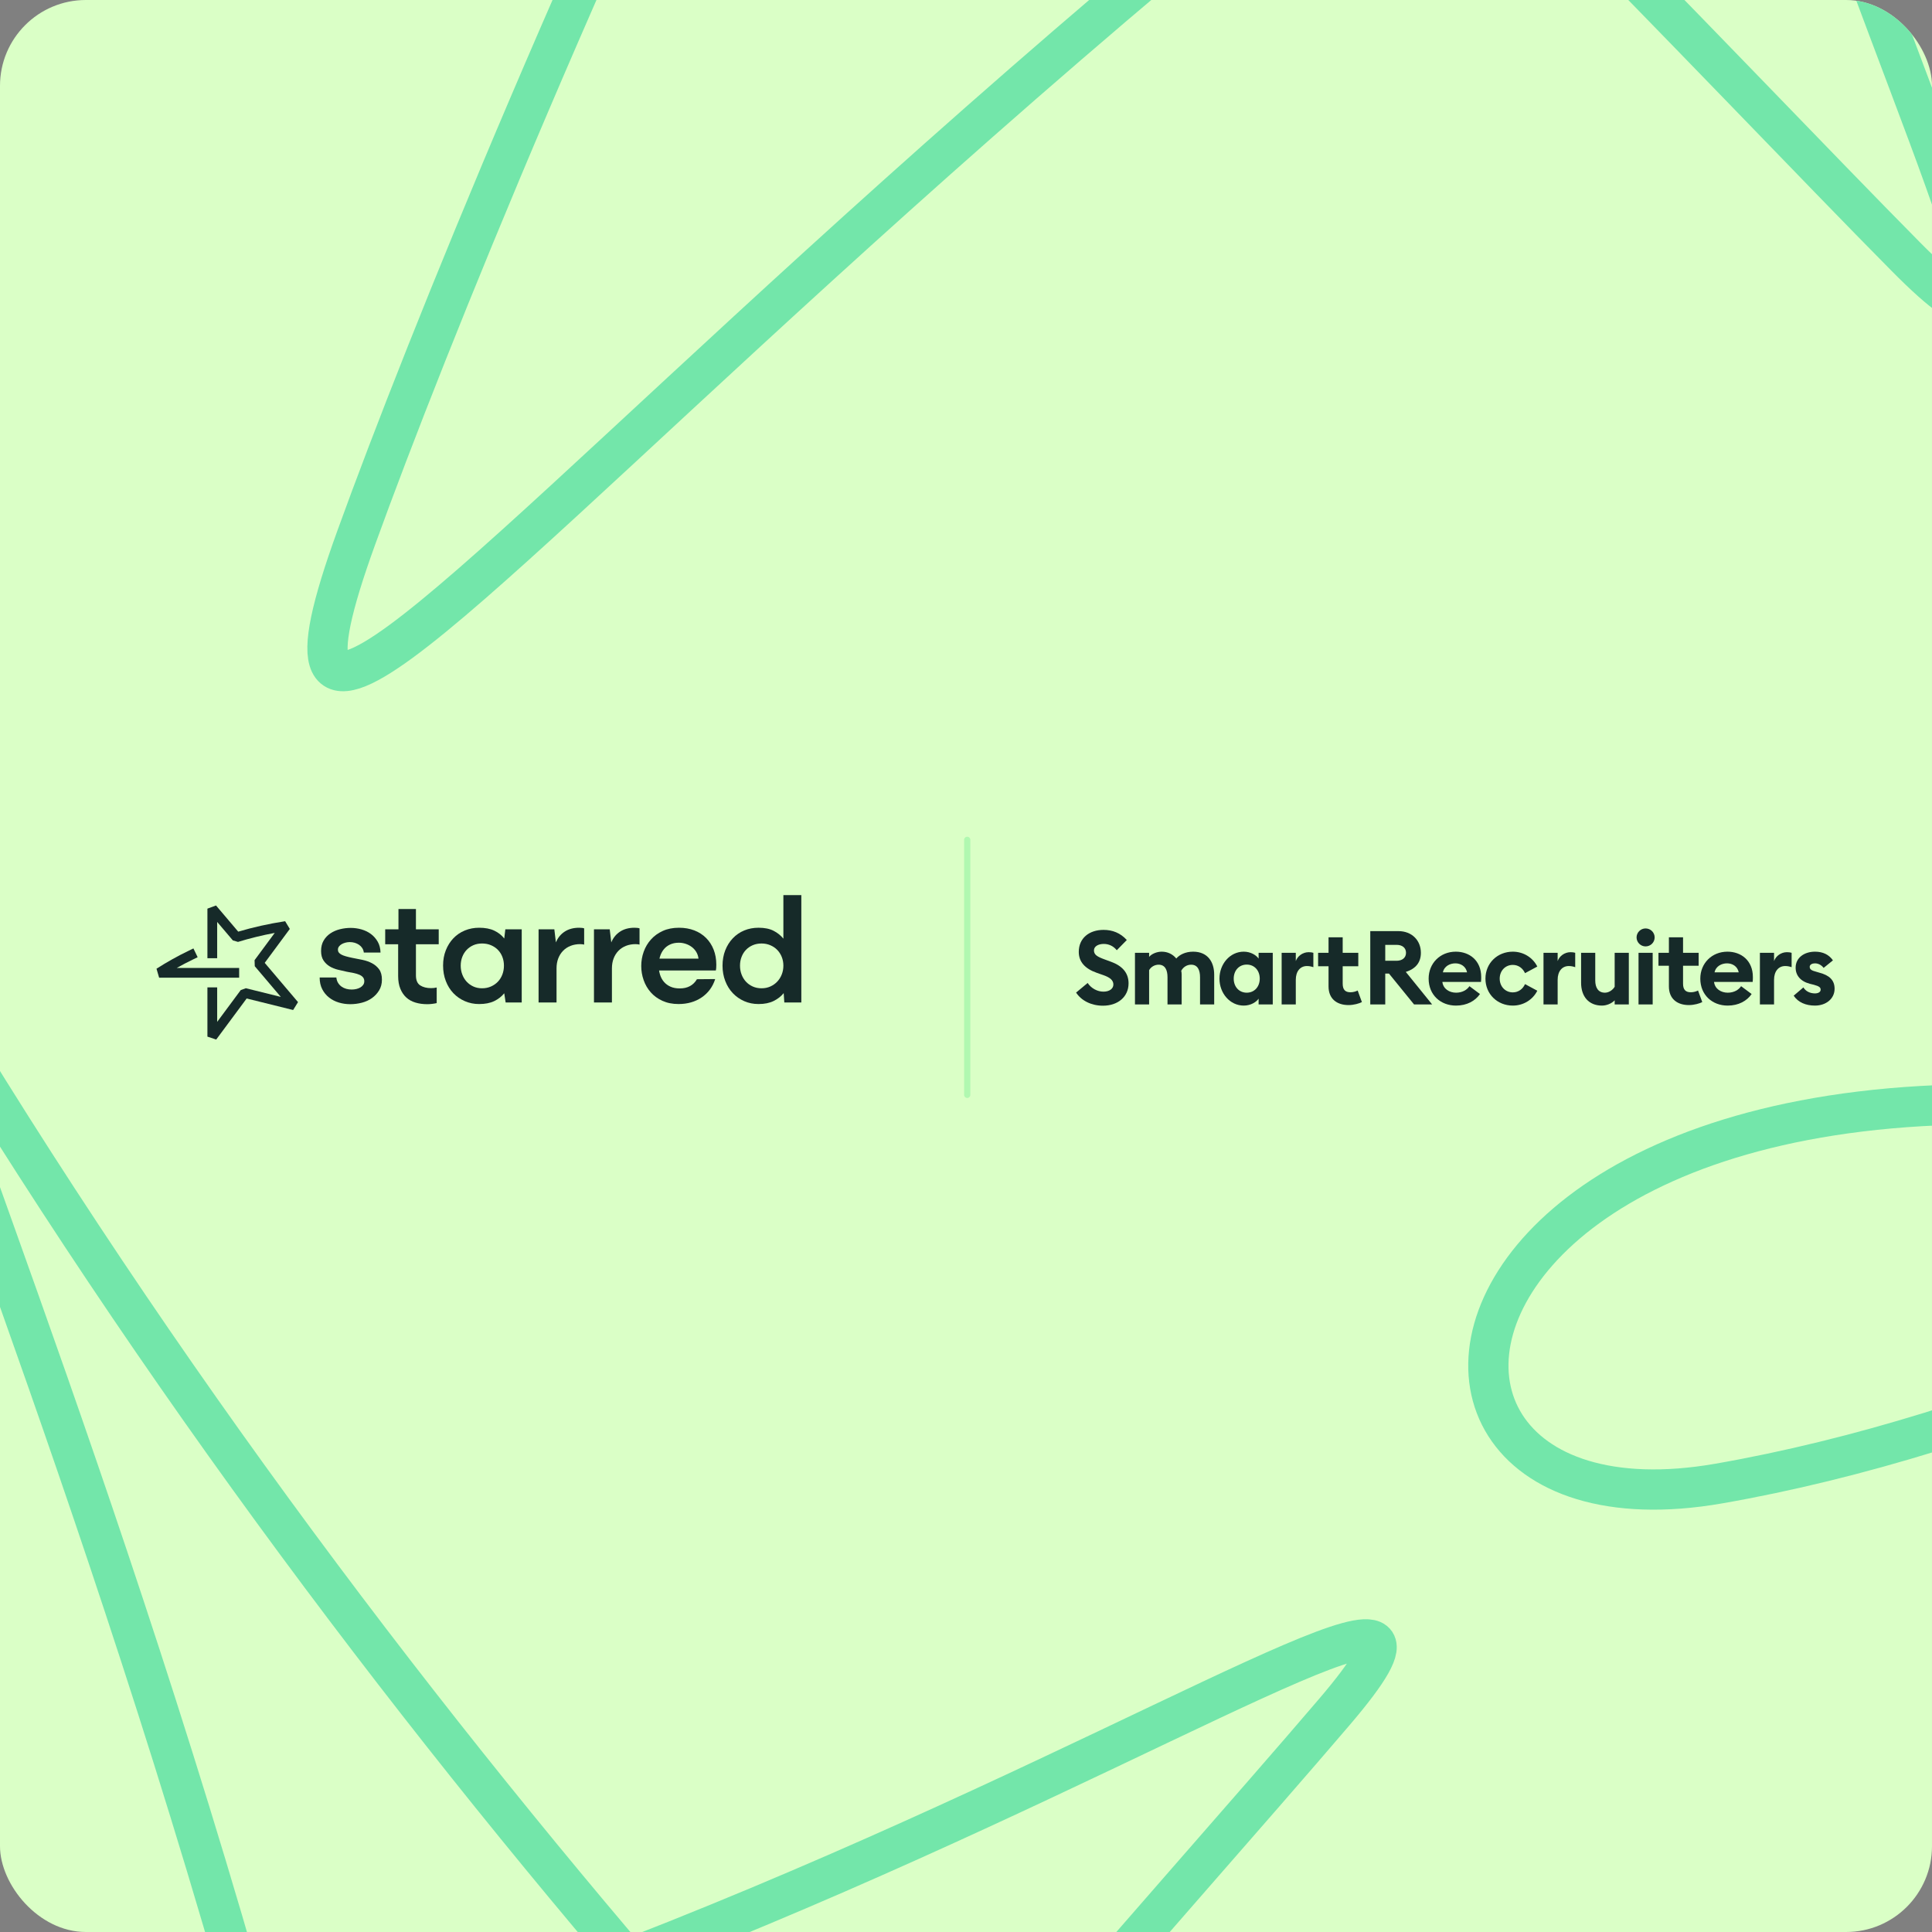 <svg width="720" height="720" viewBox="0 0 720 720" fill="none" xmlns="http://www.w3.org/2000/svg">
<rect x="0" y="0" width="720" height="720" fill="#808080" stroke="none"/>
<g clip-path="url(#clip0_119_9385)">
<rect width="720" height="720" rx="32" fill="#DAFFC6"/>
<path d="M125.354 364.291C125.43 365.067 125.645 365.736 125.994 366.297C126.342 366.861 126.779 367.324 127.303 367.694C127.827 368.064 128.409 368.333 129.048 368.509C129.688 368.685 130.357 368.77 131.054 368.77C131.673 368.77 132.266 368.703 132.827 368.567C133.388 368.43 133.882 368.236 134.309 367.985C134.736 367.733 135.085 367.412 135.354 367.024C135.624 366.636 135.76 366.191 135.76 365.688C135.76 365.106 135.606 364.621 135.294 364.233C134.982 363.845 134.539 363.527 133.957 363.273C133.376 363.021 132.688 362.806 131.894 362.633C131.1 362.458 130.215 362.294 129.248 362.139C128.203 361.906 127.106 361.655 125.964 361.385C124.818 361.115 123.782 360.697 122.851 360.133C121.921 359.573 121.155 358.833 120.555 357.924C119.955 357.015 119.655 355.84 119.655 354.406C119.655 352.894 119.973 351.597 120.615 350.509C121.255 349.424 122.097 348.534 123.145 347.834C124.194 347.134 125.373 346.621 126.694 346.294C128.012 345.964 129.348 345.8 130.706 345.8C132.063 345.8 133.457 345.994 134.776 346.382C136.094 346.77 137.257 347.343 138.263 348.097C139.272 348.855 140.103 349.803 140.763 350.946C141.421 352.088 141.772 353.437 141.809 354.988H135.588C135.509 354.37 135.315 353.815 135.006 353.33C134.694 352.846 134.297 352.44 133.815 352.109C133.33 351.779 132.797 351.527 132.215 351.352C131.633 351.176 131.012 351.091 130.354 351.091C129.812 351.091 129.279 351.158 128.754 351.294C128.23 351.431 127.767 351.615 127.357 351.846C126.951 352.079 126.612 352.37 126.339 352.718C126.067 353.067 125.933 353.476 125.933 353.94C125.933 354.327 126.039 354.667 126.251 354.958C126.464 355.249 126.785 355.509 127.212 355.743C127.639 355.976 128.191 356.188 128.87 356.382C129.548 356.576 130.351 356.77 131.282 356.964C132.521 357.197 133.791 357.449 135.091 357.718C136.388 357.991 137.572 358.406 138.639 358.97C139.706 359.533 140.588 360.288 141.285 361.236C141.981 362.188 142.33 363.476 142.33 365.103C142.33 366.615 141.981 367.942 141.285 369.085C140.588 370.23 139.694 371.188 138.609 371.963C137.524 372.739 136.272 373.312 134.857 373.679C133.442 374.045 131.997 374.23 130.524 374.23C129.051 374.23 127.636 374.027 126.279 373.618C124.921 373.212 123.709 372.591 122.645 371.757C121.579 370.924 120.727 369.888 120.088 368.645C119.449 367.406 119.127 365.951 119.127 364.285H125.348L125.354 364.291Z" fill="#162A29"/>
<path d="M143.553 346.323H148.495V338.762H155.007V346.323H163.498V351.905H155.007V363.477C155.007 365.298 155.54 366.55 156.607 367.229C157.674 367.907 159.019 368.247 160.649 368.247C160.998 368.247 161.355 368.229 161.725 368.189C162.092 368.15 162.431 368.092 162.743 368.013V373.829C162.24 373.944 161.668 374.041 161.028 374.119C160.389 374.198 159.798 374.235 159.256 374.235C157.628 374.235 156.143 374.032 154.807 373.622C153.471 373.216 152.334 372.586 151.404 371.732C150.474 370.88 149.737 369.792 149.195 368.474C148.653 367.156 148.38 365.586 148.38 363.765V351.902H143.553V346.32V346.323Z" fill="#162A29"/>
<path d="M187.918 370.163C186.948 371.366 185.709 372.336 184.196 373.072C182.684 373.808 180.803 374.178 178.557 374.178C176.657 374.178 174.884 373.821 173.236 373.102C171.588 372.384 170.163 371.396 168.963 370.136C167.76 368.875 166.821 367.366 166.142 365.599C165.463 363.836 165.124 361.906 165.124 359.815C165.124 357.724 165.463 355.869 166.142 354.145C166.821 352.421 167.76 350.927 168.963 349.666C170.163 348.406 171.591 347.436 173.236 346.76C174.884 346.082 176.657 345.742 178.557 345.742C180.806 345.742 182.684 346.1 184.196 346.818C185.709 347.536 186.948 348.515 187.918 349.754L188.324 346.324H194.43V373.596H188.439L187.915 370.166L187.918 370.163ZM182.975 367.636C183.984 367.19 184.845 366.59 185.563 365.833C186.281 365.078 186.833 364.184 187.221 363.157C187.608 362.13 187.802 361.036 187.802 359.872C187.802 358.709 187.608 357.624 187.221 356.615C186.833 355.606 186.281 354.736 185.563 353.997C184.845 353.26 183.984 352.678 182.975 352.251C181.966 351.824 180.863 351.612 179.66 351.612C178.457 351.612 177.372 351.824 176.403 352.251C175.433 352.678 174.6 353.26 173.903 353.997C173.206 354.733 172.66 355.606 172.275 356.615C171.888 357.624 171.694 358.709 171.694 359.872C171.694 361.036 171.888 362.13 172.275 363.157C172.663 364.184 173.206 365.075 173.903 365.833C174.6 366.59 175.433 367.19 176.403 367.636C177.372 368.081 178.457 368.305 179.66 368.305C180.863 368.305 181.966 368.084 182.975 367.636Z" fill="#162A29"/>
<path d="M200.714 373.593V346.324H206.586L207.168 351.209C207.865 349.503 208.95 348.166 210.425 347.197C211.898 346.227 213.701 345.742 215.834 345.742C216.222 345.742 216.58 345.763 216.91 345.8C217.241 345.839 217.501 345.897 217.695 345.976V352.024C217.58 351.985 217.374 351.948 217.086 351.909C216.795 351.869 216.513 351.851 216.244 351.851C214.925 351.851 213.722 352.063 212.638 352.491C211.553 352.918 210.622 353.527 209.847 354.321C209.071 355.115 208.471 356.066 208.044 357.169C207.616 358.275 207.404 359.524 207.404 360.921V373.596H200.717L200.714 373.593Z" fill="#162A29"/>
<path d="M221.355 373.593V346.324H227.227L227.809 351.209C228.506 349.503 229.591 348.166 231.067 347.197C232.539 346.227 234.342 345.742 236.476 345.742C236.863 345.742 237.221 345.763 237.551 345.8C237.882 345.839 238.142 345.897 238.336 345.976V352.024C238.221 351.985 238.015 351.948 237.727 351.909C237.436 351.869 237.154 351.851 236.885 351.851C235.566 351.851 234.363 352.063 233.279 352.491C232.194 352.918 231.263 353.527 230.488 354.321C229.712 355.115 229.112 356.066 228.685 357.169C228.257 358.275 228.045 359.524 228.045 360.921V373.596H221.358L221.355 373.593Z" fill="#162A29"/>
<path d="M244.903 357.254H260.312C260.197 356.324 259.915 355.491 259.47 354.754C259.024 354.018 258.461 353.397 257.785 352.894C257.106 352.391 256.352 352.003 255.518 351.73C254.685 351.46 253.84 351.324 252.988 351.324C251.746 351.324 250.652 351.548 249.703 351.994C248.752 352.439 247.967 353.051 247.349 353.824C246.728 354.6 246.264 355.503 245.952 356.527C245.64 357.554 245.485 358.648 245.485 359.812C245.485 361.054 245.649 362.196 245.979 363.242C246.306 364.287 246.803 365.19 247.461 365.945C248.119 366.702 248.934 367.293 249.903 367.718C250.873 368.145 252.015 368.357 253.334 368.357C254.806 368.357 256.076 368.066 257.143 367.484C258.209 366.902 259.07 366.051 259.73 364.927L266.533 364.869C265.603 367.775 263.924 370.054 261.503 371.702C259.079 373.351 256.2 374.175 252.867 374.175C250.619 374.175 248.622 373.778 246.879 372.984C245.134 372.19 243.682 371.133 242.519 369.815C241.355 368.496 240.473 366.984 239.873 365.278C239.273 363.572 238.973 361.809 238.973 359.987C238.973 358.166 239.282 356.345 239.904 354.639C240.522 352.933 241.425 351.421 242.607 350.103C243.788 348.785 245.252 347.73 246.997 346.933C248.743 346.139 250.758 345.742 253.046 345.742C255.14 345.742 257.037 346.072 258.746 346.73C260.452 347.391 261.915 348.33 263.137 349.551C264.358 350.772 265.297 352.227 265.958 353.912C266.615 355.6 266.946 357.451 266.946 359.466C266.946 359.893 266.936 360.281 266.915 360.63C266.894 360.978 266.849 361.327 266.77 361.675H244.788L244.903 357.257V357.254Z" fill="#162A29"/>
<path d="M292.061 370.105C291.091 371.308 289.84 372.287 288.31 373.042C286.776 373.799 284.907 374.175 282.698 374.175C280.758 374.175 278.976 373.817 277.349 373.099C275.722 372.381 274.307 371.393 273.104 370.132C271.901 368.872 270.961 367.363 270.283 365.596C269.604 363.833 269.265 361.924 269.265 359.869C269.265 357.815 269.604 355.866 270.283 354.142C270.961 352.418 271.901 350.924 273.104 349.663C274.304 348.403 275.719 347.433 277.349 346.757C278.976 346.078 280.761 345.739 282.698 345.739C284.946 345.739 286.807 346.118 288.279 346.872C289.752 347.627 290.973 348.609 291.943 349.809V333.588H298.631V373.593H292.291L292.058 370.105H292.061ZM287.088 367.636C288.076 367.19 288.931 366.59 289.646 365.833C290.364 365.078 290.925 364.184 291.334 363.157C291.74 362.13 291.943 361.036 291.943 359.872C291.943 358.708 291.74 357.624 291.334 356.615C290.928 355.605 290.364 354.736 289.646 353.996C288.928 353.26 288.067 352.678 287.058 352.251C286.049 351.824 284.964 351.612 283.801 351.612C282.637 351.612 281.504 351.824 280.516 352.251C279.528 352.678 278.686 353.26 277.986 353.996C277.289 354.733 276.743 355.605 276.358 356.615C275.97 357.624 275.777 358.708 275.777 359.872C275.777 361.036 275.97 362.13 276.358 363.157C276.746 364.184 277.289 365.075 277.986 365.833C278.683 366.59 279.525 367.19 280.516 367.636C281.504 368.081 282.601 368.305 283.801 368.305C285.001 368.305 286.098 368.084 287.085 367.636H287.088Z" fill="#162A29"/>
<path fill-rule="evenodd" clip-rule="evenodd" d="M73.662 356.729L72.025 357.518C69.923 358.531 67.871 359.601 65.866 360.726H89.126V364.362H59.305L58.324 361.013C62.182 358.541 66.219 356.281 70.445 354.243L72.083 353.453L73.662 356.729Z" fill="#162A29"/>
<path fill-rule="evenodd" clip-rule="evenodd" d="M77.299 338.622L80.503 337.446L88.778 347.199C94.325 345.56 100.146 344.257 106.262 343.31L108.002 346.188L98.651 358.829L111.066 373.461L109.242 376.402L91.925 372.106L80.732 387.199L80.726 387.206L80.571 387.412L77.299 386.322V367.961H80.935V380.82L89.726 368.966L91.624 368.284L104.646 371.515L94.945 360.083L94.87 357.826L102.388 347.663C97.63 348.559 93.069 349.683 88.694 351.021L86.776 350.459L80.935 343.575V357.107H77.299V338.622Z" fill="#162A29"/>
<path d="M360.455 312.977L360.455 408.023" stroke="#B0F8B0" stroke-width="2.318" stroke-linecap="round"/>
<g clip-path="url(#clip1_119_9385)">
<path d="M510.66 374.332V347.001H521.131C526.251 347.001 529.523 350.542 529.523 355.085C529.523 358.742 527.521 361.051 523.903 362.206L533.719 374.332H526.982L517.628 362.822H516.242V374.332H510.66ZM516.242 358.049H520.476C522.555 358.049 523.98 356.933 523.98 355.085C523.98 353.198 522.555 352.121 520.476 352.121H516.242V358.049Z" fill="#162A29"/>
<path d="M532.41 364.709C532.41 359.011 536.683 354.661 542.534 354.661C547.577 354.661 552.004 357.895 552.004 364.131C552.004 364.593 552.004 365.132 551.927 365.94H537.53C537.838 368.52 540.109 369.944 542.65 369.944C545.036 369.944 546.769 368.828 547.616 367.519L551.542 370.444C549.771 373.024 546.653 374.756 542.611 374.756C536.875 374.756 532.41 370.791 532.41 364.709ZM542.38 359.011C540.417 359.011 538.223 360.012 537.722 362.36H546.73C546.268 360.089 544.344 359.011 542.38 359.011Z" fill="#162A29"/>
<path d="M572.907 369.213C571.252 372.523 567.787 374.756 563.784 374.756C558.086 374.756 553.582 370.521 553.582 364.709C553.582 358.896 558.086 354.661 563.784 354.661C567.787 354.661 571.252 356.894 572.907 360.205L568.326 362.668C567.556 360.898 565.901 359.589 563.784 359.589C561.012 359.589 558.895 361.745 558.895 364.709C558.895 367.673 561.012 369.829 563.784 369.829C565.901 369.829 567.556 368.52 568.326 366.749L572.907 369.213Z" fill="#162A29"/>
<path d="M575.217 374.333V355.085H580.491V358.165C581.145 356.278 583.109 354.854 585.264 354.854C585.803 354.854 586.381 354.892 587.035 355.085V360.436C586.227 360.166 585.495 360.012 584.648 360.012C582.146 360.012 580.491 361.976 580.491 365.132V374.333H575.217Z" fill="#162A29"/>
<path d="M607.014 355.085V374.333H601.74V372.793C600.508 374.063 598.622 374.756 597.005 374.756C592.078 374.756 589.229 371.368 589.229 366.249V355.085H594.503V365.363C594.503 368.096 595.619 369.944 598.121 369.944C599.469 369.944 600.893 369.097 601.74 367.75V355.085H607.014Z" fill="#162A29"/>
<path d="M616.638 349.349C616.638 351.197 615.136 352.698 613.25 352.698C611.441 352.698 609.901 351.197 609.901 349.349C609.901 347.501 611.441 346 613.25 346C615.136 346 616.638 347.501 616.638 349.349ZM610.632 374.333V355.085H615.906V374.333H610.632Z" fill="#162A29"/>
<path d="M634.384 373.447C633.46 373.948 631.381 374.563 629.418 374.563C625.107 374.563 621.95 372.292 621.95 367.596V359.897H618.062V355.085H621.95V349.311H627.224V355.085H633.037V359.897H627.224V366.556C627.224 368.905 628.225 369.79 630.149 369.79C631.189 369.79 632.228 369.444 632.806 369.136L634.384 373.447Z" fill="#162A29"/>
<path d="M633.652 364.709C633.652 359.011 637.925 354.661 643.777 354.661C648.82 354.661 653.247 357.895 653.247 364.131C653.247 364.593 653.247 365.132 653.17 365.94H638.772C639.08 368.52 641.352 369.944 643.892 369.944C646.279 369.944 648.011 368.828 648.858 367.519L652.785 370.444C651.014 373.024 647.896 374.756 643.854 374.756C638.118 374.756 633.652 370.791 633.652 364.709ZM643.623 359.011C641.659 359.011 639.465 360.012 638.965 362.36H647.973C647.511 360.089 645.586 359.011 643.623 359.011Z" fill="#162A29"/>
<path d="M655.865 374.333V355.085H661.138V358.165C661.793 356.278 663.756 354.854 665.912 354.854C666.451 354.854 667.028 354.892 667.683 355.085V360.436C666.874 360.166 666.143 360.012 665.296 360.012C662.794 360.012 661.138 361.976 661.138 365.132V374.333H655.865Z" fill="#162A29"/>
<path d="M683.697 368.481C683.697 372.215 680.501 374.756 676.382 374.756C672.995 374.756 670.108 373.563 668.452 371.06L672.071 367.981C672.918 369.405 674.535 370.213 676.382 370.213C677.46 370.213 678.5 369.79 678.5 368.828C678.5 368.019 678.038 367.557 675.921 366.98L674.496 366.633C670.955 365.71 669.107 363.438 669.184 360.474C669.261 356.933 672.34 354.661 676.421 354.661C679.347 354.661 681.618 355.778 683.081 357.895L679.616 360.705C678.731 359.589 677.614 359.011 676.344 359.011C675.42 359.011 674.419 359.435 674.419 360.32C674.419 360.898 674.689 361.552 676.305 361.975L678.115 362.514C681.579 363.438 683.697 365.132 683.697 368.481Z" fill="#162A29"/>
<path d="M401.026 369.906L405.337 366.326C406.685 368.366 408.994 369.559 411.227 369.559C413.421 369.559 414.923 368.481 414.923 366.903C414.923 365.363 413.768 364.285 411.073 363.361L408.763 362.553C404.375 361.013 402.027 358.473 402.027 354.739C402.027 349.58 405.953 346.539 411.266 346.539C414.615 346.539 417.54 347.694 419.927 350.312L416.193 354.123C414.923 352.544 413.19 351.774 411.343 351.774C409.456 351.774 407.686 352.583 407.686 354.2C407.686 355.855 408.994 356.586 411.882 357.626L414.076 358.434C418.079 359.897 420.62 362.438 420.582 366.557C420.543 371.445 416.655 374.795 411.035 374.795C406.685 374.795 402.989 372.908 401.026 369.906Z" fill="#162A29"/>
<path d="M447.22 374.332V364.17C447.22 361.514 446.335 359.512 443.91 359.512C442.331 359.512 440.945 360.397 440.214 361.783C440.33 362.322 440.368 362.707 440.368 363.246V374.332H435.094V364.17C435.094 361.514 434.209 359.512 431.784 359.512C430.282 359.512 428.896 360.359 428.242 361.552V374.332H422.968V355.085H428.242V356.586C429.243 355.431 431.168 354.661 432.938 354.661C435.21 354.661 437.057 355.624 438.366 357.202C439.56 355.816 441.754 354.661 444.641 354.661C450.069 354.661 452.494 358.472 452.494 363.246V374.332H447.22Z" fill="#162A29"/>
<path d="M454.457 364.709C454.457 359.242 458.384 354.661 463.504 354.661C466.16 354.661 468.2 356.009 469.047 357.241V355.085H474.321V374.332H469.047V372.177C468.2 373.409 466.16 374.756 463.504 374.756C458.384 374.756 454.457 370.175 454.457 364.709ZM469.47 364.709C469.47 361.706 467.507 359.473 464.62 359.473C461.733 359.473 459.77 361.706 459.77 364.709C459.77 367.711 461.733 369.944 464.62 369.944C467.507 369.944 469.47 367.711 469.47 364.709Z" fill="#162A29"/>
<path d="M477.631 374.333V355.085H482.905V358.165C483.56 356.278 485.523 354.854 487.679 354.854C488.218 354.854 488.795 354.892 489.45 355.085V360.436C488.641 360.166 487.91 360.012 487.063 360.012C484.561 360.012 482.905 361.976 482.905 365.132V374.333H477.631Z" fill="#162A29"/>
<path d="M507.542 373.447C506.618 373.948 504.54 374.563 502.576 374.563C498.265 374.563 495.108 372.292 495.108 367.596V360.089H491.22V355.085H495.108V349.311H500.382V355.085H506.195V360.089H500.382V366.556C500.382 368.905 501.383 369.79 503.308 369.79C504.347 369.79 505.387 369.444 505.964 369.136L507.542 373.447Z" fill="#162A29"/>
</g>
<path d="M-257.735 812.928C15.342 1007.78 501.43 1164.64 650.02 1204.68C862.791 1262.09 350.082 982.176 -12.759 392.797C-114.954 226.791 238.763 939.647 158.419 1351.8C126.627 1514.95 -92.397 1370 157.472 1045.22C303.465 855.446 436.573 709.128 497.255 638.033C604.164 512.821 147.339 865.154 -257.735 812.928Z" stroke="#73E6AA" stroke-width="15" stroke-linecap="round" stroke-linejoin="round"/>
<path d="M599.215 -671.362C382.159 -415.575 185.123 55.658 132.767 200.369C57.733 407.581 379.625 -79.867 997.338 -392.039C1171.32 -479.962 431.333 -187.23 27.367 -301.832C-132.554 -347.185 30.244 -553.291 332.946 -277.083C509.815 -115.699 644.464 29.202 710.223 95.629C826.036 212.655 513.225 -272.09 599.215 -671.362Z" stroke="#73E6AA" stroke-width="15" stroke-linecap="round" stroke-linejoin="round"/>
<path d="M995.297 -28.282C910.81 296.375 937.892 806.425 953.553 959.517C975.917 1178.76 1054.27 599.896 1475.21 50.504C1593.77 -104.236 1054.24 480.73 640.578 552.87C476.825 581.441 534.002 325.095 926.603 442.501C1156 511.096 1340.2 583.174 1428.28 614.465C1583.41 669.609 1091.17 368.732 995.297 -28.282Z" stroke="#73E6AA" stroke-width="15" stroke-linecap="round" stroke-linejoin="round"/>
</g>
<defs>
<clipPath id="clip0_119_9385">
<rect width="720" height="720" rx="32" fill="white"/>
</clipPath>
<clipPath id="clip1_119_9385">
<rect width="282.812" height="29" fill="white" transform="translate(401.026 346)"/>
</clipPath>
</defs>
</svg>
